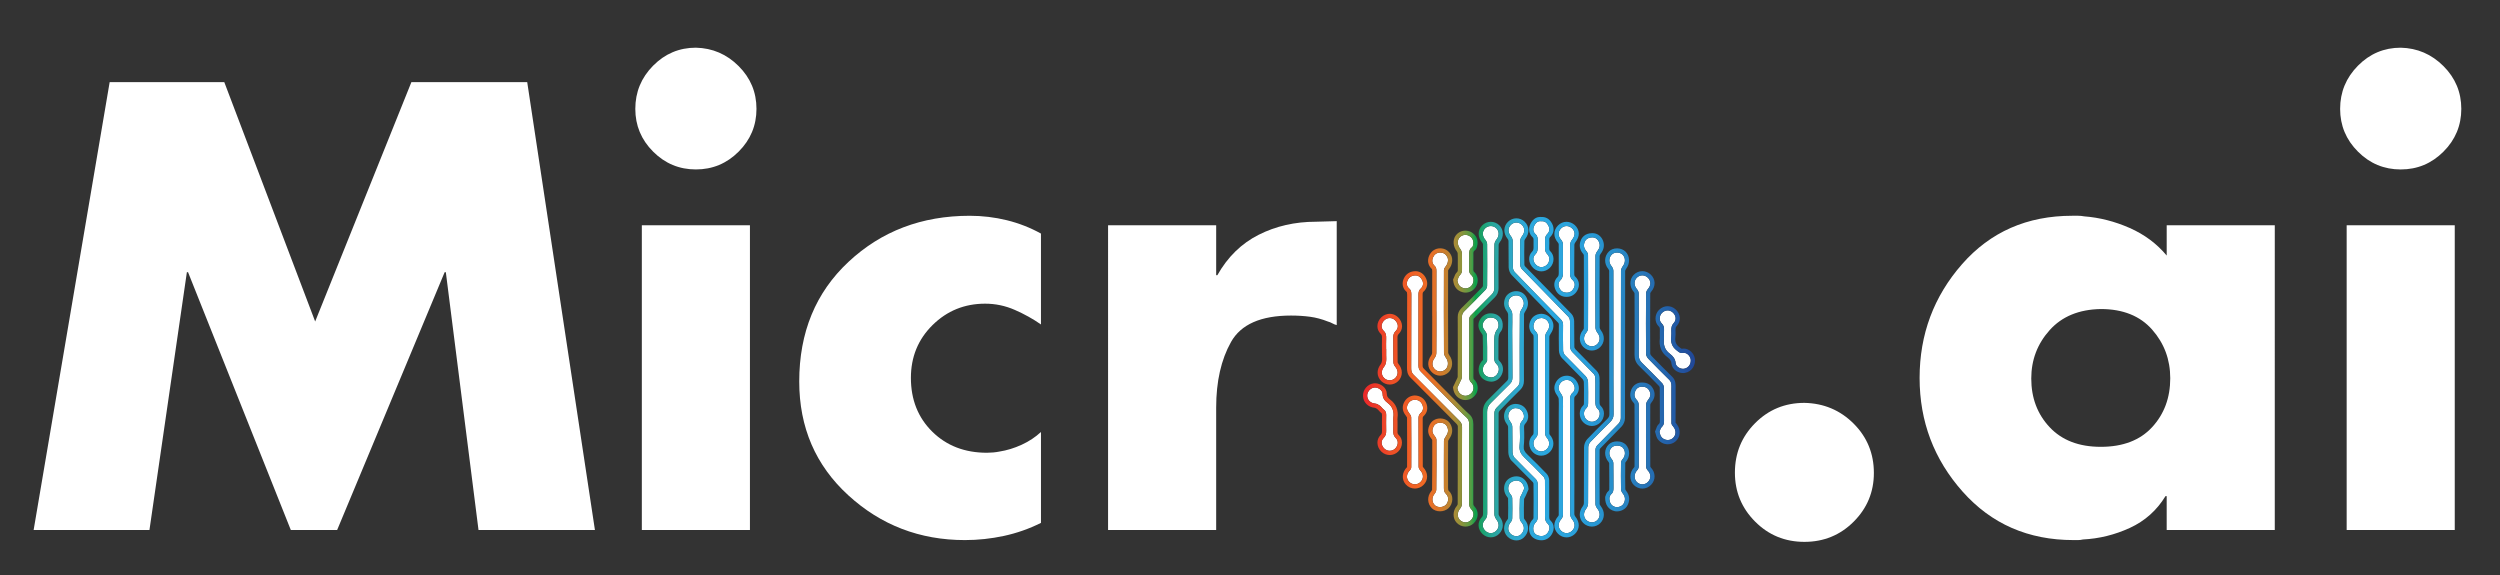 <?xml version="1.0" encoding="utf-8"?>
<!-- Generator: Adobe Illustrator 16.0.0, SVG Export Plug-In . SVG Version: 6.00 Build 0)  -->
<!DOCTYPE svg PUBLIC "-//W3C//DTD SVG 1.1//EN" "http://www.w3.org/Graphics/SVG/1.1/DTD/svg11.dtd">
<svg version="1.1" id="Layer_1" xmlns="http://www.w3.org/2000/svg" xmlns:xlink="http://www.w3.org/1999/xlink" x="0px" y="0px"
	 width="200px" height="46px" viewBox="0 0 200 46" enable-background="new 0 0 200 46" xml:space="preserve">
<rect x="0" y="0" width="200" height="46" fill="#333333" stroke="none"/>
<g>
	<g>
		<path fill="#FFFFFF" d="M8.773,6.571h9.17l7.27,19.149l7.698-19.149h9.266l5.417,35.828h-9.313l-2.614-20.622h-0.095l-8.6,20.622
			h-3.707l-8.221-20.622H14.95l-2.994,20.622H2.691L8.773,6.571z"/>
		<path fill="#FFFFFF" d="M59.092,5.288c0.95,0.95,1.426,2.09,1.426,3.421c0,1.331-0.476,2.471-1.426,3.421
			s-2.091,1.425-3.421,1.425c-1.331,0-2.471-0.475-3.421-1.425c-0.951-0.951-1.425-2.09-1.425-3.421
			c0-1.343,0.475-2.494,1.425-3.455c0.95-0.959,2.09-1.439,3.421-1.439C57.001,3.847,58.142,4.337,59.092,5.288z M59.995,42.398
			h-8.648V18.022h8.648V42.398z"/>
		<path fill="#FFFFFF" d="M83.277,18.64v7.317c-0.634-0.443-1.33-0.831-2.091-1.164c-0.76-0.333-1.552-0.499-2.375-0.499
			c-1.647,0-3.049,0.57-4.205,1.71c-1.157,1.141-1.734,2.551-1.734,4.229c0,1.742,0.57,3.176,1.71,4.301
			c1.14,1.124,2.597,1.687,4.372,1.687c0.158,0,0.324-0.009,0.499-0.024c0.174-0.016,0.34-0.039,0.499-0.071
			c0.601-0.095,1.195-0.277,1.782-0.546c0.585-0.269,1.101-0.609,1.544-1.021v7.271c-0.95,0.476-1.94,0.822-2.97,1.045
			c-1.03,0.221-2.067,0.332-3.112,0.332c-3.612,0-6.724-1.195-9.337-3.588c-2.613-2.391-3.92-5.424-3.92-9.099
			c0-3.928,1.314-7.12,3.944-9.574c2.629-2.455,5.86-3.683,9.693-3.683c1.014,0,2.003,0.119,2.97,0.356
			c0.966,0.238,1.877,0.594,2.732,1.069L83.277,18.64L83.277,18.64z"/>
		<path fill="#FFFFFF" d="M97.294,22.014h0.095c0.823-1.457,1.924-2.534,3.302-3.23c1.378-0.697,2.907-1.046,4.585-1.046
			l1.662-0.047v8.315c-0.126-0.03-0.245-0.078-0.355-0.142c-0.112-0.063-0.23-0.11-0.356-0.144c-0.477-0.189-0.95-0.316-1.426-0.38
			c-0.475-0.063-0.981-0.096-1.521-0.096c-2.407,0-4.007,0.705-4.798,2.114c-0.792,1.411-1.188,3.161-1.188,5.252v9.788h-8.648
			V18.022h8.648L97.294,22.014L97.294,22.014z"/>
	</g>
	<g>
		<g>
			<path fill="#FFFFFF" d="M129.077,27.441c0-1.923,0.003-3.846-0.007-5.769c0-0.127-0.064-0.276-0.146-0.374
				c-0.238-0.288-0.239-0.675,0.025-0.939c0.204-0.207,0.634-0.203,0.853,0.006c0.248,0.235,0.248,0.641,0.029,0.921
				c-0.084,0.108-0.152,0.265-0.152,0.4c-0.008,3.919-0.004,7.839-0.013,11.759c-0.002,0.149-0.08,0.336-0.183,0.445
				c-0.559,0.59-1.142,1.156-1.703,1.743c-0.083,0.086-0.145,0.235-0.146,0.356c-0.009,1.445-0.009,2.893,0.002,4.338
				c0.002,0.127,0.079,0.274,0.165,0.376c0.23,0.285,0.231,0.671-0.022,0.915c-0.244,0.234-0.641,0.226-0.884-0.023
				c-0.24-0.245-0.224-0.611,0-0.894c0.091-0.115,0.151-0.288,0.152-0.436c0.011-1.491,0.001-2.984,0.014-4.478
				c0-0.145,0.067-0.322,0.167-0.426c0.515-0.542,1.049-1.065,1.579-1.593c0.179-0.177,0.283-0.359,0.28-0.642
				C129.069,31.232,129.077,29.337,129.077,27.441z M112.618,22.408c-0.114,0.232-0.099,0.483,0.101,0.655
				c0.173,0.146,0.189,0.311,0.189,0.508c-0.006,1.959-0.006,3.92-0.012,5.879c0,0.194,0.022,0.361,0.179,0.517
				c1.22,1.215,2.431,2.44,3.646,3.662c0.145,0.145,0.245,0.293,0.242,0.521c-0.008,2.06-0.001,4.12-0.01,6.181
				c-0.002,0.127-0.072,0.277-0.158,0.375c-0.213,0.249-0.237,0.645-0.021,0.875c0.242,0.26,0.624,0.282,0.878,0.05
				c0.266-0.241,0.308-0.629,0.065-0.874c-0.15-0.153-0.191-0.316-0.19-0.518c0.006-0.777,0.001-1.556,0.001-2.334
				c0-1.327-0.001-2.654,0.005-3.982c0-0.214-0.05-0.388-0.22-0.533c-0.213-0.185-0.411-0.387-0.608-0.587
				c-1.005-1.017-2.006-2.038-3.016-3.05c-0.146-0.147-0.215-0.291-0.213-0.502c0.007-1.885,0.004-3.771,0-5.658
				c-0.002-0.198,0.02-0.362,0.187-0.51c0.192-0.171,0.229-0.415,0.121-0.657c-0.11-0.242-0.302-0.381-0.535-0.391
				C112.935,22.037,112.734,22.17,112.618,22.408z M120.708,24.008c-0.087,0.246-0.059,0.475,0.109,0.694
				c0.091,0.119,0.16,0.283,0.167,0.429c0.017,0.447-0.009,0.897-0.007,1.345c0.002,1.234,0.009,2.47,0.021,3.703
				c0.002,0.226-0.054,0.394-0.224,0.556c-0.512,0.491-0.998,1.01-1.507,1.503c-0.211,0.203-0.301,0.416-0.299,0.72
				c0.012,2.692,0.007,5.385,0.011,8.078c0.001,0.216-0.025,0.395-0.189,0.567c-0.256,0.271-0.216,0.63,0.051,0.878
				c0.251,0.233,0.618,0.226,0.858-0.019c0.253-0.258,0.247-0.602,0.021-0.894c-0.09-0.118-0.169-0.282-0.169-0.427
				c-0.01-2.701-0.01-5.401,0-8.104c0-0.136,0.071-0.302,0.165-0.401c0.547-0.574,1.109-1.136,1.672-1.695
				c0.14-0.138,0.19-0.281,0.189-0.482c-0.007-1.777-0.004-3.553,0.01-5.33c0.001-0.144,0.082-0.302,0.167-0.427
				c0.152-0.225,0.196-0.455,0.091-0.698c-0.103-0.236-0.287-0.372-0.554-0.369C121.036,23.634,120.787,23.78,120.708,24.008z
				 M127.628,31.267c0-0.349,0.01-0.696-0.006-1.044c-0.005-0.106-0.051-0.238-0.123-0.312c-0.563-0.585-1.143-1.151-1.704-1.737
				c-0.095-0.1-0.177-0.257-0.182-0.39c-0.018-0.695-0.003-1.393-0.014-2.088c-0.004-0.123-0.052-0.278-0.134-0.363
				c-1.229-1.271-2.472-2.528-3.704-3.797c-0.083-0.085-0.145-0.231-0.146-0.351c-0.014-0.64-0.015-1.282,0-1.922
				c0.003-0.126,0.07-0.272,0.151-0.374c0.237-0.301,0.237-0.662-0.027-0.912c-0.247-0.232-0.62-0.231-0.86,0.003
				c-0.266,0.259-0.258,0.607-0.012,0.91c0.082,0.101,0.146,0.25,0.148,0.378c0.015,0.704,0,1.41,0.013,2.114
				c0.003,0.129,0.06,0.291,0.148,0.381c1.219,1.265,2.446,2.525,3.68,3.778c0.133,0.135,0.191,0.268,0.188,0.457
				c-0.009,0.677-0.011,1.354,0.004,2.033c0.003,0.129,0.062,0.288,0.15,0.38c0.542,0.565,1.107,1.107,1.646,1.678
				c0.112,0.117,0.191,0.311,0.199,0.472c0.022,0.559,0.004,1.117,0.007,1.676c0.001,0.18-0.033,0.322-0.179,0.459
				c-0.224,0.213-0.195,0.624,0.021,0.844c0.252,0.257,0.626,0.271,0.883,0.032c0.229-0.213,0.288-0.632,0.063-0.838
				c-0.207-0.191-0.211-0.405-0.211-0.643C127.628,31.814,127.627,31.54,127.628,31.267L127.628,31.267z M117.092,31.646
				c0.251,0.07,0.548-0.058,0.704-0.303c0.131-0.207,0.112-0.548-0.089-0.732c-0.148-0.137-0.172-0.284-0.172-0.462
				c0.004-0.586,0.006-1.171,0.005-1.757c0-0.961-0.005-1.922,0.001-2.882c0-0.088,0.049-0.196,0.11-0.261
				c0.553-0.566,1.114-1.128,1.677-1.686c0.145-0.143,0.219-0.293,0.217-0.506c-0.009-1.163-0.006-2.325,0.01-3.49
				c0.001-0.134,0.072-0.292,0.16-0.398c0.234-0.287,0.24-0.671-0.016-0.913c-0.252-0.236-0.644-0.229-0.89,0.016
				c-0.253,0.251-0.235,0.624,0.016,0.911c0.079,0.091,0.146,0.232,0.146,0.35c0.011,1.109,0.011,2.219,0,3.326
				c0,0.113-0.059,0.252-0.135,0.332c-0.559,0.578-1.124,1.147-1.694,1.712c-0.131,0.131-0.188,0.262-0.187,0.454
				c0.006,1.604,0.006,3.206-0.005,4.81c-0.002,0.144-0.102,0.289-0.164,0.429c-0.063,0.146-0.135,0.288-0.204,0.431
				C116.628,31.348,116.796,31.565,117.092,31.646z M132.875,34.906c0.195,0.316,0.644,0.392,0.928,0.167
				c0.288-0.224,0.314-0.636,0.071-0.927c-0.071-0.087-0.161-0.194-0.161-0.293c-0.01-0.915,0.008-1.829-0.002-2.743
				c-0.002-0.245,0.046-0.512-0.167-0.721c-0.564-0.557-1.127-1.117-1.677-1.688c-0.097-0.102-0.183-0.263-0.184-0.397
				c-0.013-1.611-0.01-3.221,0.001-4.832c0.001-0.12,0.071-0.259,0.153-0.353c0.255-0.294,0.26-0.639-0.01-0.903
				c-0.262-0.254-0.653-0.247-0.902,0.019c-0.229,0.245-0.207,0.634,0.024,0.894c0.08,0.089,0.146,0.23,0.146,0.346
				c0.009,1.64,0.011,3.278,0.001,4.917c-0.002,0.256,0.068,0.45,0.253,0.63c0.548,0.533,1.084,1.078,1.614,1.63
				c0.083,0.087,0.146,0.234,0.147,0.354c0.012,0.888,0.003,1.776,0.01,2.664c0.002,0.202-0.029,0.36-0.192,0.506
				c-0.095,0.086-0.12,0.25-0.173,0.371C132.801,34.688,132.815,34.811,132.875,34.906z M124.745,30.785
				c-0.124,0.258-0.042,0.466,0.115,0.682c0.09,0.12,0.166,0.279,0.173,0.426c0.021,0.411,0.002,0.822,0.003,1.234
				c0.001,2.691,0.005,5.382,0,8.072c0,0.111-0.059,0.245-0.134,0.33c-0.274,0.316-0.291,0.653-0.021,0.927
				c0.249,0.254,0.622,0.259,0.878,0.014c0.278-0.268,0.27-0.615,0.009-0.932c-0.087-0.105-0.153-0.266-0.155-0.403
				c-0.011-0.749,0.006-1.5,0.006-2.25c-0.004-2.298-0.01-4.595-0.014-6.892c0-0.211,0.007-0.4,0.196-0.566
				c0.19-0.166,0.229-0.414,0.104-0.653c-0.121-0.232-0.304-0.385-0.583-0.379C125.066,30.402,124.859,30.546,124.745,30.785z
				 M120.714,33.02c-0.104,0.253-0.062,0.492,0.112,0.719c0.085,0.109,0.153,0.264,0.158,0.398c0.017,0.678,0,1.354,0.017,2.031
				c0.005,0.15,0.056,0.339,0.156,0.442c0.559,0.585,1.145,1.144,1.709,1.724c0.084,0.087,0.147,0.236,0.149,0.357
				c0.012,0.915,0.011,1.831,0,2.746c-0.002,0.119-0.065,0.265-0.148,0.348c-0.19,0.188-0.234,0.416-0.194,0.65
				c0.047,0.265,0.256,0.396,0.51,0.438c0.275,0.044,0.506-0.047,0.659-0.287c0.146-0.232,0.161-0.514-0.025-0.688
				c-0.258-0.24-0.214-0.517-0.215-0.799c0-0.888,0.006-1.774-0.004-2.66c-0.001-0.107-0.049-0.239-0.122-0.315
				c-0.493-0.511-0.991-1.019-1.506-1.508c-0.278-0.266-0.444-0.538-0.405-0.951c0.046-0.472,0.044-0.951,0.023-1.426
				c-0.011-0.235,0.032-0.408,0.194-0.585c0.173-0.19,0.168-0.442,0.047-0.669c-0.116-0.217-0.303-0.336-0.624-0.334
				C121.018,32.665,120.813,32.781,120.714,33.02z M122.734,25.821c-0.102,0.25-0.078,0.501,0.119,0.686
				c0.145,0.136,0.171,0.281,0.171,0.461c-0.004,2.526-0.004,5.054-0.002,7.58c0,0.194-0.017,0.355-0.181,0.513
				c-0.252,0.241-0.202,0.688,0.056,0.905c0.256,0.218,0.629,0.192,0.863-0.054c0.248-0.263,0.226-0.632-0.027-0.91
				c-0.074-0.081-0.122-0.219-0.122-0.331c-0.01-2.581-0.011-5.162-0.001-7.743c0-0.145,0.081-0.307,0.169-0.428
				c0.158-0.222,0.213-0.451,0.099-0.691c-0.107-0.23-0.307-0.354-0.546-0.369C123.043,25.45,122.836,25.566,122.734,25.821z
				 M114.914,24.923c0,1.109,0.005,2.216-0.007,3.324c-0.002,0.139-0.067,0.297-0.15,0.407c-0.223,0.293-0.221,0.649,0.033,0.89
				c0.243,0.231,0.615,0.229,0.862-0.002c0.234-0.222,0.236-0.635,0.035-0.902c-0.089-0.118-0.168-0.282-0.17-0.425
				c-0.011-2.198-0.012-4.396-0.004-6.594c0-0.109,0.077-0.234,0.151-0.323c0.167-0.2,0.231-0.523,0.12-0.74
				c-0.12-0.23-0.308-0.352-0.567-0.353c-0.28-0.002-0.477,0.157-0.576,0.387c-0.099,0.223-0.08,0.478,0.117,0.662
				c0.133,0.122,0.156,0.257,0.155,0.429c-0.007,1.081-0.003,2.16-0.003,3.24C114.913,24.923,114.913,24.923,114.914,24.923z
				 M126.772,19.359c-0.1,0.251-0.067,0.495,0.122,0.713c0.077,0.087,0.149,0.214,0.149,0.325c0.008,1.957,0.009,3.916,0,5.874
				c-0.001,0.12-0.071,0.259-0.15,0.354c-0.225,0.27-0.233,0.658,0.005,0.89c0.253,0.249,0.635,0.254,0.881,0.014
				c0.249-0.242,0.248-0.611,0.03-0.889c-0.092-0.117-0.172-0.283-0.173-0.428c-0.011-1.912-0.011-3.825-0.002-5.738
				c0.001-0.135,0.079-0.29,0.166-0.4c0.179-0.225,0.225-0.466,0.117-0.717c-0.104-0.245-0.312-0.373-0.533-0.364
				C127.068,18.997,126.869,19.12,126.772,19.359z M130.813,31.306c-0.09,0.229-0.085,0.478,0.122,0.685
				c0.09,0.091,0.16,0.246,0.162,0.372c0.01,1.656,0.01,3.312,0.002,4.969c-0.002,0.101-0.059,0.225-0.131,0.296
				c-0.252,0.264-0.271,0.69-0.02,0.937c0.256,0.253,0.652,0.245,0.901-0.018c0.252-0.268,0.234-0.64-0.024-0.909
				c-0.071-0.075-0.136-0.194-0.138-0.295c-0.009-1.655-0.01-3.311-0.001-4.967c0.001-0.127,0.073-0.277,0.159-0.378
				c0.177-0.211,0.239-0.435,0.13-0.683c-0.107-0.244-0.301-0.381-0.593-0.373C131.113,30.918,130.908,31.066,130.813,31.306z
				 M114.666,34.152c-0.105,0.229-0.111,0.453,0.062,0.667c0.085,0.107,0.188,0.246,0.188,0.37c0.009,1.328,0.001,2.658-0.013,3.986
				c-0.002,0.11-0.063,0.241-0.137,0.328c-0.234,0.277-0.233,0.667,0.022,0.915c0.208,0.199,0.621,0.198,0.854-0.005
				c0.245-0.21,0.296-0.659,0.053-0.883c-0.169-0.154-0.183-0.319-0.183-0.512c-0.001-1.246-0.007-2.491,0.004-3.737
				c0.001-0.125,0.077-0.265,0.153-0.372c0.168-0.234,0.229-0.472,0.112-0.744c-0.104-0.251-0.312-0.341-0.553-0.351
				C114.966,33.818,114.772,33.925,114.666,34.152z M112.616,32.362c-0.117,0.25-0.055,0.473,0.116,0.684
				c0.079,0.099,0.164,0.229,0.165,0.346c0.012,1.325,0.011,2.651,0.005,3.979c0,0.086-0.052,0.19-0.113,0.251
				c-0.274,0.268-0.313,0.648-0.076,0.907c0.252,0.274,0.656,0.29,0.924,0.033c0.271-0.26,0.258-0.643-0.013-0.93
				c-0.071-0.075-0.136-0.193-0.137-0.294c-0.009-1.289-0.003-2.58-0.008-3.871c0-0.174,0.039-0.303,0.179-0.427
				c0.206-0.182,0.231-0.434,0.121-0.679c-0.108-0.242-0.309-0.376-0.602-0.386C112.93,31.992,112.73,32.117,112.616,32.362z
				 M111.467,33.392c0.065-0.469-0.057-0.851-0.444-1.148c-0.235-0.18-0.415-0.383-0.416-0.74c-0.001-0.307-0.389-0.54-0.679-0.498
				c-0.319,0.046-0.572,0.358-0.55,0.68c0.022,0.34,0.284,0.571,0.629,0.599c0.129,0.011,0.264,0.083,0.371,0.161
				c0.124,0.09,0.208,0.235,0.331,0.324c0.161,0.119,0.192,0.271,0.188,0.454c-0.005,0.402-0.009,0.805,0,1.206
				c0.004,0.235-0.023,0.43-0.212,0.613c-0.242,0.239-0.188,0.618,0.072,0.854c0.247,0.227,0.626,0.22,0.862-0.016
				c0.235-0.234,0.279-0.615,0.052-0.833c-0.184-0.175-0.22-0.359-0.209-0.587c0.01-0.229,0.002-0.456,0.002-0.686
				C111.465,33.648,111.45,33.518,111.467,33.392z M133.121,26.9c0,0.064,0.006,0.13-0.001,0.193
				c-0.06,0.485,0.049,0.891,0.465,1.203c0.24,0.181,0.435,0.401,0.468,0.757c0.025,0.301,0.414,0.497,0.685,0.444
				c0.426-0.083,0.555-0.472,0.518-0.743c-0.042-0.299-0.328-0.575-0.628-0.522c-0.235,0.04-0.338-0.085-0.49-0.199
				c-0.383-0.289-0.5-0.664-0.437-1.124c0.021-0.153,0.004-0.31,0.003-0.466c-0.001-0.221,0.018-0.411,0.192-0.596
				c0.244-0.256,0.185-0.622-0.079-0.854c-0.262-0.228-0.606-0.211-0.857,0.039c-0.221,0.219-0.255,0.615-0.023,0.838
				c0.168,0.162,0.196,0.33,0.187,0.535C133.114,26.571,133.12,26.735,133.121,26.9L133.121,26.9z M125.909,23.042
				c0.12-0.24,0.078-0.484-0.113-0.655c-0.183-0.164-0.195-0.35-0.194-0.565c0.004-0.751-0.006-1.5,0.011-2.252
				c0.002-0.136,0.071-0.294,0.159-0.402c0.256-0.32,0.264-0.65-0.012-0.904c-0.265-0.245-0.634-0.239-0.882,0.015
				c-0.263,0.27-0.251,0.605,0.011,0.904c0.078,0.092,0.145,0.231,0.146,0.349c0.011,0.742-0.007,1.483,0.005,2.225
				c0.004,0.253-0.012,0.468-0.212,0.667c-0.184,0.181-0.187,0.426-0.06,0.661c0.12,0.223,0.306,0.329,0.553,0.329
				C125.601,23.422,125.79,23.281,125.909,23.042z M129.225,40.558c0.224,0.06,0.531-0.056,0.648-0.238
				c0.182-0.292,0.154-0.595-0.045-0.836c-0.078-0.093-0.144-0.229-0.146-0.347c-0.013-0.705-0.012-1.408-0.002-2.112
				c0.002-0.095,0.055-0.209,0.12-0.279c0.249-0.27,0.261-0.681,0.014-0.942c-0.189-0.2-0.672-0.206-0.874-0.009
				c-0.256,0.247-0.25,0.65-0.006,0.935c0.074,0.087,0.133,0.217,0.135,0.33c0.012,0.65,0.004,1.299,0.01,1.947
				c0.001,0.207-0.01,0.388-0.192,0.538c-0.091,0.075-0.116,0.232-0.137,0.279C128.744,40.237,128.923,40.479,129.225,40.558z
				 M110.896,27.917c0,0.164,0,0.328,0,0.493c0,0.175,0.021,0.351-0.008,0.521c-0.021,0.141-0.069,0.299-0.158,0.404
				c-0.246,0.303-0.256,0.654,0.009,0.913c0.245,0.238,0.643,0.235,0.884-0.008c0.255-0.258,0.243-0.62-0.006-0.909
				c-0.078-0.094-0.145-0.232-0.146-0.352c-0.015-0.649-0.004-1.3-0.012-1.948c-0.002-0.219,0.031-0.392,0.204-0.56
				c0.247-0.241,0.201-0.601-0.059-0.853c-0.241-0.234-0.609-0.233-0.859,0.003c-0.25,0.235-0.304,0.604-0.062,0.833
				c0.203,0.192,0.219,0.396,0.211,0.639c-0.011,0.273-0.003,0.549-0.003,0.823C110.894,27.917,110.896,27.917,110.896,27.917z
				 M119.842,29.812c0.117-0.256,0.069-0.511-0.118-0.686c-0.164-0.154-0.188-0.313-0.187-0.51c0.005-0.373-0.002-0.748,0.002-1.12
				c0.004-0.413-0.035-0.827,0.267-1.188c0.092-0.111,0.096-0.353,0.05-0.51c-0.078-0.273-0.321-0.388-0.594-0.393
				c-0.27-0.005-0.47,0.134-0.59,0.372c-0.129,0.252-0.046,0.47,0.12,0.683c0.082,0.104,0.159,0.243,0.162,0.369
				c0.021,0.666,0.023,1.332,0.018,2c-0.001,0.08-0.065,0.179-0.128,0.24c-0.194,0.187-0.271,0.467-0.178,0.727
				c0.086,0.231,0.331,0.397,0.668,0.399C119.533,30.183,119.729,30.058,119.842,29.812z M121.481,38.47
				c-0.275-0.078-0.611,0.047-0.739,0.277c-0.141,0.25-0.09,0.582,0.093,0.789c0.075,0.086,0.142,0.212,0.145,0.321
				c0.015,0.539,0.013,1.078,0,1.619c-0.002,0.103-0.059,0.224-0.128,0.306c-0.245,0.289-0.258,0.668-0.014,0.912
				s0.616,0.271,0.832,0.062c0.304-0.291,0.314-0.652,0.052-0.967c-0.075-0.088-0.141-0.216-0.143-0.327
				c-0.012-0.521-0.014-1.043,0.01-1.564c0.006-0.133,0.11-0.262,0.167-0.394c0.062-0.139,0.122-0.277,0.182-0.417
				C121.908,38.795,121.73,38.54,121.481,38.47z M117.075,23.048c0.264,0.078,0.559-0.04,0.706-0.279
				c0.145-0.234,0.133-0.582-0.072-0.759c-0.158-0.134-0.181-0.283-0.18-0.458c0.001-0.367,0.016-0.732,0.006-1.099
				c-0.008-0.261-0.015-0.511,0.236-0.679c0.038-0.027,0.054-0.095,0.068-0.146c0.094-0.315-0.032-0.618-0.313-0.763
				c-0.282-0.147-0.626-0.067-0.805,0.188c-0.165,0.23-0.114,0.596,0.082,0.837c0.081,0.1,0.143,0.249,0.147,0.378
				c0.018,0.429,0.002,0.86,0.009,1.29c0.003,0.182-0.033,0.324-0.174,0.462c-0.101,0.098-0.133,0.264-0.195,0.401
				C116.632,22.761,116.775,22.959,117.075,23.048z M122.748,18.041c-0.128,0.239-0.111,0.506,0.085,0.685
				c0.185,0.169,0.193,0.354,0.188,0.565c-0.002,0.119-0.002,0.239,0,0.357c0.005,0.262,0.01,0.498-0.211,0.721
				c-0.239,0.239-0.157,0.62,0.106,0.849c0.249,0.215,0.597,0.2,0.839-0.036c0.228-0.222,0.265-0.617,0.033-0.839
				c-0.169-0.162-0.19-0.336-0.187-0.539c0.004-0.192,0.012-0.384,0.004-0.577c-0.01-0.2,0.026-0.362,0.181-0.514
				c0.189-0.183,0.204-0.423,0.085-0.658c-0.115-0.226-0.282-0.381-0.567-0.354C123.033,17.658,122.861,17.823,122.748,18.041z"/>
		</g>
		<g>
			
				<linearGradient id="SVGID_1_" gradientUnits="userSpaceOnUse" x1="305.039" y1="-238.294" x2="331.599" y2="-238.294" gradientTransform="matrix(1 0 0 -1 -196 -208)">
				<stop  offset="0" style="stop-color:#EA272A"/>
				<stop  offset="0.089" style="stop-color:#EE4F26"/>
				<stop  offset="0.175" style="stop-color:#F16825"/>
				<stop  offset="0.193" style="stop-color:#EC6B26"/>
				<stop  offset="0.216" style="stop-color:#E27228"/>
				<stop  offset="0.241" style="stop-color:#CF7C2B"/>
				<stop  offset="0.268" style="stop-color:#B48835"/>
				<stop  offset="0.296" style="stop-color:#8F933B"/>
				<stop  offset="0.326" style="stop-color:#529E46"/>
				<stop  offset="0.339" style="stop-color:#0DA14B"/>
				<stop  offset="0.34" style="stop-color:#0CA14C"/>
				<stop  offset="0.358" style="stop-color:#1CA26B"/>
				<stop  offset="0.376" style="stop-color:#21A588"/>
				<stop  offset="0.396" style="stop-color:#2AA69E"/>
				<stop  offset="0.416" style="stop-color:#2CA6B2"/>
				<stop  offset="0.437" style="stop-color:#2CA7C1"/>
				<stop  offset="0.461" style="stop-color:#2EA8CE"/>
				<stop  offset="0.486" style="stop-color:#2EA8D6"/>
				<stop  offset="0.516" style="stop-color:#2CA8DD"/>
				<stop  offset="0.562" style="stop-color:#2AA7DF"/>
				<stop  offset="0.615" style="stop-color:#2CA4DD"/>
				<stop  offset="0.681" style="stop-color:#289BD7"/>
				<stop  offset="0.756" style="stop-color:#288DC9"/>
				<stop  offset="0.835" style="stop-color:#2778BA"/>
				<stop  offset="0.918" style="stop-color:#2361AA"/>
				<stop  offset="1" style="stop-color:#214797"/>
			</linearGradient>
			<path fill="url(#SVGID_1_)" d="M123.221,17.693c0.026,0,0.054,0.002,0.083,0.006c0.021-0.001,0.043-0.002,0.063-0.002
				c0.248,0,0.398,0.148,0.504,0.356c0.119,0.235,0.104,0.476-0.085,0.658c-0.154,0.152-0.189,0.315-0.181,0.514
				c0.009,0.192,0,0.384-0.004,0.577c-0.004,0.203,0.017,0.377,0.187,0.539c0.232,0.222,0.194,0.618-0.033,0.839
				c-0.128,0.125-0.285,0.188-0.443,0.188c-0.14,0-0.278-0.05-0.396-0.151c-0.264-0.229-0.346-0.61-0.106-0.849
				c0.22-0.223,0.215-0.458,0.211-0.721c-0.002-0.119-0.002-0.238,0-0.357c0.007-0.211-0.003-0.396-0.188-0.565
				c-0.196-0.179-0.213-0.446-0.085-0.685C122.85,17.845,122.998,17.693,123.221,17.693 M121.309,17.804
				c0.153,0,0.308,0.057,0.431,0.173c0.265,0.25,0.265,0.611,0.027,0.912c-0.081,0.101-0.148,0.247-0.151,0.374
				c-0.015,0.64-0.014,1.282,0,1.922c0.003,0.12,0.063,0.266,0.146,0.351c1.232,1.269,2.475,2.526,3.704,3.797
				c0.082,0.085,0.13,0.24,0.134,0.363c0.011,0.695-0.004,1.393,0.014,2.088c0.005,0.133,0.087,0.29,0.182,0.39
				c0.563,0.586,1.142,1.152,1.704,1.737c0.073,0.073,0.118,0.205,0.123,0.312c0.015,0.348,0.006,0.695,0.006,1.044h-0.001
				c0,0.274,0.001,0.548,0,0.823c-0.001,0.237,0.004,0.451,0.211,0.643c0.226,0.207,0.167,0.626-0.063,0.838
				c-0.122,0.113-0.271,0.17-0.422,0.17c-0.165,0-0.329-0.067-0.461-0.201c-0.216-0.22-0.244-0.632-0.021-0.845
				c0.146-0.137,0.18-0.279,0.179-0.459c-0.003-0.559,0.016-1.117-0.007-1.675c-0.008-0.163-0.087-0.354-0.199-0.473
				c-0.538-0.569-1.104-1.111-1.646-1.678c-0.089-0.092-0.147-0.251-0.15-0.381c-0.015-0.677-0.012-1.354-0.004-2.033
				c0.004-0.188-0.056-0.321-0.188-0.455c-1.233-1.254-2.46-2.514-3.68-3.779c-0.089-0.09-0.146-0.252-0.148-0.381
				c-0.013-0.704,0.002-1.41-0.013-2.114c-0.003-0.128-0.066-0.276-0.148-0.377c-0.246-0.302-0.254-0.65,0.012-0.91
				C121,17.862,121.153,17.804,121.309,17.804 M125.322,18.083c0.153,0,0.308,0.059,0.438,0.18c0.276,0.254,0.269,0.584,0.012,0.904
				c-0.088,0.108-0.157,0.266-0.159,0.402c-0.017,0.751-0.007,1.501-0.011,2.252c-0.001,0.216,0.012,0.401,0.194,0.565
				c0.191,0.171,0.233,0.415,0.113,0.655c-0.115,0.231-0.296,0.371-0.561,0.371c-0.011,0-0.019,0-0.028,0
				c-0.247,0-0.433-0.106-0.553-0.329c-0.127-0.235-0.124-0.481,0.06-0.662c0.2-0.198,0.216-0.413,0.212-0.667
				c-0.011-0.742,0.007-1.483-0.005-2.225c-0.003-0.118-0.068-0.257-0.146-0.349c-0.261-0.298-0.273-0.634-0.011-0.904
				C125.004,18.149,125.162,18.083,125.322,18.083 M119.264,18.085c0.155,0,0.312,0.057,0.435,0.171
				c0.256,0.241,0.25,0.626,0.015,0.913c-0.087,0.106-0.158,0.264-0.159,0.398c-0.016,1.164-0.018,2.327-0.01,3.49
				c0.002,0.212-0.072,0.363-0.217,0.506c-0.563,0.558-1.124,1.12-1.677,1.686c-0.062,0.064-0.11,0.173-0.11,0.261
				c-0.006,0.96-0.001,1.921-0.001,2.882c0.001,0.586-0.001,1.171-0.005,1.757c0,0.178,0.023,0.324,0.172,0.462
				c0.201,0.185,0.22,0.524,0.089,0.731c-0.128,0.201-0.349,0.322-0.563,0.322c-0.048,0-0.096-0.005-0.142-0.018
				c-0.296-0.081-0.464-0.3-0.508-0.62c0.069-0.144,0.142-0.284,0.204-0.431c0.063-0.141,0.162-0.285,0.164-0.43
				c0.011-1.604,0.011-3.206,0.005-4.81c-0.002-0.191,0.055-0.322,0.187-0.453c0.57-0.564,1.136-1.134,1.694-1.713
				c0.076-0.08,0.134-0.219,0.135-0.332c0.011-1.107,0.011-2.217,0-3.326c-0.001-0.118-0.067-0.258-0.146-0.351
				c-0.251-0.288-0.269-0.66-0.016-0.911C118.936,18.147,119.1,18.085,119.264,18.085 M117.231,18.791
				c0.1,0,0.201,0.023,0.296,0.074c0.282,0.145,0.407,0.447,0.313,0.763c-0.014,0.051-0.029,0.119-0.067,0.146
				c-0.252,0.168-0.245,0.418-0.237,0.679c0.011,0.367-0.005,0.732-0.006,1.099c-0.001,0.175,0.022,0.325,0.18,0.458
				c0.206,0.178,0.217,0.525,0.073,0.759c-0.118,0.19-0.325,0.302-0.539,0.302c-0.057,0-0.112-0.007-0.168-0.022
				c-0.3-0.089-0.443-0.287-0.482-0.628c0.063-0.136,0.097-0.302,0.195-0.4c0.142-0.138,0.178-0.28,0.174-0.462
				c-0.006-0.43,0.009-0.861-0.009-1.29c-0.006-0.13-0.066-0.278-0.147-0.379c-0.195-0.241-0.247-0.606-0.082-0.837
				C116.843,18.883,117.033,18.791,117.231,18.791 M127.405,18.991c0.215,0,0.412,0.127,0.513,0.365
				c0.107,0.251,0.061,0.493-0.117,0.718c-0.087,0.11-0.166,0.265-0.167,0.4c-0.009,1.913-0.009,3.825,0.002,5.737
				c0.001,0.145,0.082,0.311,0.174,0.429c0.217,0.276,0.218,0.647-0.032,0.889c-0.12,0.117-0.273,0.176-0.428,0.176
				c-0.162,0-0.323-0.063-0.452-0.189c-0.238-0.231-0.229-0.621-0.005-0.89c0.079-0.096,0.148-0.234,0.15-0.354
				c0.009-1.958,0.008-3.917,0-5.873c0-0.111-0.073-0.238-0.149-0.325c-0.19-0.218-0.222-0.462-0.122-0.713
				c0.097-0.239,0.296-0.362,0.611-0.367C127.392,18.991,127.398,18.991,127.405,18.991 M115.214,20.205c0.001,0,0.002,0,0.004,0
				c0.261,0.001,0.448,0.122,0.568,0.353c0.11,0.217,0.046,0.541-0.12,0.74c-0.075,0.088-0.151,0.213-0.151,0.323
				c-0.009,2.197-0.008,4.396,0.004,6.594c0.001,0.143,0.08,0.307,0.17,0.425c0.201,0.268,0.198,0.681-0.036,0.902
				c-0.124,0.116-0.279,0.174-0.434,0.174c-0.153,0-0.308-0.057-0.429-0.172c-0.254-0.24-0.256-0.597-0.033-0.89
				c0.083-0.11,0.148-0.269,0.15-0.407c0.012-1.107,0.007-2.215,0.007-3.324c-0.001,0-0.002,0-0.003,0c0-1.08-0.004-2.16,0.003-3.24
				c0.001-0.171-0.022-0.307-0.155-0.429c-0.197-0.185-0.215-0.438-0.117-0.662C114.742,20.364,114.936,20.205,115.214,20.205
				 M129.364,20.207c0.163,0,0.327,0.053,0.437,0.159c0.248,0.235,0.248,0.641,0.03,0.921c-0.085,0.108-0.153,0.265-0.153,0.4
				c-0.008,3.919-0.004,7.839-0.012,11.758c-0.003,0.15-0.08,0.336-0.184,0.446c-0.558,0.59-1.141,1.156-1.702,1.742
				c-0.084,0.086-0.146,0.235-0.146,0.356c-0.01,1.445-0.01,2.893,0.001,4.339c0.002,0.126,0.08,0.273,0.165,0.376
				c0.231,0.284,0.231,0.67-0.023,0.914c-0.116,0.114-0.27,0.171-0.424,0.171c-0.166,0-0.333-0.063-0.459-0.194
				c-0.24-0.245-0.224-0.61,0-0.894c0.092-0.114,0.152-0.288,0.152-0.435c0.012-1.492,0.001-2.985,0.014-4.478
				c0.001-0.145,0.068-0.323,0.167-0.427c0.515-0.542,1.049-1.065,1.579-1.592c0.18-0.178,0.283-0.359,0.28-0.643
				c-0.017-1.896-0.009-3.791-0.009-5.687c0-1.923,0.002-3.846-0.007-5.769c-0.001-0.127-0.065-0.276-0.147-0.374
				c-0.238-0.288-0.239-0.675,0.025-0.939C129.049,20.257,129.205,20.207,129.364,20.207 M131.385,22.031
				c0.157,0,0.316,0.062,0.443,0.185c0.271,0.264,0.265,0.61,0.01,0.903c-0.081,0.093-0.151,0.233-0.153,0.353
				c-0.01,1.611-0.014,3.22-0.001,4.832c0.001,0.135,0.087,0.296,0.185,0.397c0.549,0.572,1.112,1.132,1.676,1.688
				c0.214,0.209,0.166,0.476,0.167,0.721c0.011,0.914-0.008,1.828,0.002,2.743c0,0.099,0.091,0.206,0.162,0.292
				c0.242,0.292,0.216,0.704-0.071,0.928c-0.111,0.088-0.248,0.129-0.384,0.129c-0.213,0-0.426-0.103-0.545-0.296
				c-0.059-0.096-0.074-0.219-0.118-0.36c0.054-0.122,0.078-0.285,0.174-0.371c0.163-0.146,0.194-0.304,0.192-0.506
				c-0.006-0.888,0.002-1.776-0.011-2.664c-0.001-0.12-0.063-0.267-0.147-0.354c-0.529-0.552-1.065-1.097-1.612-1.63
				c-0.186-0.18-0.256-0.373-0.255-0.63c0.01-1.639,0.008-3.277-0.001-4.917c0-0.117-0.065-0.257-0.146-0.346
				c-0.232-0.259-0.254-0.648-0.024-0.894C131.054,22.099,131.219,22.031,131.385,22.031 M113.248,22.035
				c0.233,0.01,0.425,0.149,0.535,0.391c0.108,0.242,0.071,0.486-0.121,0.657c-0.167,0.148-0.188,0.312-0.187,0.51
				c0.004,1.886,0.007,3.773,0,5.659c-0.002,0.211,0.066,0.354,0.213,0.501c1.011,1.012,2.011,2.033,3.015,3.05
				c0.198,0.2,0.396,0.402,0.609,0.588c0.17,0.145,0.219,0.318,0.219,0.532c-0.005,1.328-0.004,2.656-0.004,3.983
				c0,0.778,0.004,1.556-0.001,2.334c-0.001,0.201,0.04,0.363,0.19,0.517c0.242,0.246,0.2,0.634-0.065,0.874
				c-0.116,0.108-0.263,0.161-0.409,0.161c-0.169,0-0.34-0.07-0.469-0.211c-0.217-0.229-0.193-0.625,0.021-0.874
				c0.085-0.099,0.156-0.249,0.158-0.376c0.009-2.06,0.002-4.121,0.01-6.181c0.002-0.229-0.098-0.376-0.243-0.521
				c-1.214-1.223-2.425-2.447-3.645-3.663c-0.156-0.154-0.179-0.321-0.179-0.518c0.006-1.958,0.007-3.918,0.012-5.877
				c0-0.197-0.017-0.362-0.189-0.508c-0.199-0.171-0.215-0.422-0.101-0.655C112.734,22.17,112.935,22.037,113.248,22.035
				 M121.299,23.634c0.263,0,0.445,0.135,0.547,0.368c0.105,0.244,0.062,0.475-0.091,0.698c-0.085,0.125-0.166,0.283-0.167,0.428
				c-0.013,1.776-0.017,3.553-0.01,5.329c0.001,0.202-0.05,0.346-0.189,0.483c-0.563,0.56-1.124,1.12-1.672,1.694
				c-0.094,0.1-0.165,0.266-0.165,0.402c-0.01,2.702-0.01,5.402,0,8.104c0,0.145,0.079,0.309,0.169,0.427
				c0.226,0.291,0.231,0.638-0.021,0.893c-0.123,0.125-0.281,0.189-0.438,0.189c-0.148,0-0.299-0.058-0.421-0.171
				c-0.267-0.248-0.307-0.607-0.052-0.878c0.165-0.173,0.191-0.352,0.19-0.567c-0.004-2.692,0.002-5.385-0.011-8.077
				c-0.002-0.304,0.088-0.517,0.299-0.721c0.509-0.493,0.995-1.012,1.507-1.503c0.17-0.162,0.226-0.329,0.224-0.555
				c-0.013-1.234-0.02-2.469-0.021-3.703c-0.002-0.448,0.023-0.897,0.006-1.346c-0.006-0.145-0.075-0.309-0.166-0.428
				c-0.168-0.22-0.196-0.449-0.109-0.695c0.079-0.228,0.328-0.374,0.584-0.374C121.293,23.634,121.297,23.634,121.299,23.634
				 M133.41,24.834c0.141,0,0.283,0.053,0.406,0.16c0.264,0.231,0.323,0.597,0.079,0.854c-0.175,0.185-0.193,0.375-0.192,0.596
				c0.001,0.156,0.018,0.313-0.003,0.466c-0.063,0.46,0.055,0.835,0.437,1.124c0.132,0.101,0.227,0.207,0.402,0.207
				c0.028,0,0.056-0.004,0.088-0.008c0.024-0.005,0.049-0.007,0.075-0.007c0.271,0,0.514,0.255,0.553,0.529
				c0.037,0.271-0.092,0.66-0.518,0.743c-0.029,0.006-0.062,0.009-0.092,0.009c-0.26,0-0.57-0.186-0.593-0.453
				c-0.033-0.355-0.228-0.576-0.468-0.757c-0.416-0.313-0.524-0.718-0.465-1.203c0.007-0.063,0.001-0.129,0.001-0.193h-0.001
				c0-0.165-0.007-0.329,0.002-0.494c0.01-0.205-0.019-0.373-0.188-0.535c-0.231-0.223-0.197-0.619,0.023-0.838
				C133.092,24.9,133.25,24.834,133.41,24.834 M119.246,25.405c0.006,0,0.011,0,0.016,0c0.273,0.006,0.517,0.12,0.594,0.393
				c0.046,0.157,0.042,0.398-0.05,0.51c-0.302,0.361-0.263,0.774-0.267,1.188c-0.004,0.372,0.003,0.746-0.003,1.12
				c-0.002,0.197,0.023,0.355,0.188,0.51c0.188,0.175,0.234,0.432,0.118,0.686c-0.112,0.246-0.309,0.371-0.509,0.385
				c-0.337-0.002-0.582-0.168-0.667-0.399c-0.094-0.26-0.018-0.541,0.177-0.727c0.063-0.062,0.127-0.16,0.128-0.24
				c0.006-0.668,0.004-1.334-0.017-2c-0.004-0.125-0.08-0.266-0.162-0.369c-0.167-0.213-0.249-0.431-0.12-0.683
				C118.788,25.543,118.984,25.405,119.246,25.405 M123.332,25.44c0.239,0.016,0.438,0.139,0.546,0.368
				c0.115,0.241,0.06,0.471-0.099,0.691c-0.088,0.122-0.169,0.284-0.169,0.428c-0.01,2.581-0.009,5.163,0.001,7.744
				c0,0.111,0.048,0.25,0.122,0.331c0.253,0.278,0.275,0.646,0.027,0.909c-0.127,0.134-0.295,0.203-0.464,0.203
				c-0.141,0-0.282-0.05-0.399-0.148c-0.257-0.217-0.308-0.664-0.056-0.906c0.164-0.157,0.181-0.318,0.181-0.512
				c-0.001-2.526-0.002-5.055,0.002-7.58c0-0.18-0.026-0.325-0.171-0.461c-0.197-0.186-0.221-0.437-0.119-0.687
				C122.836,25.566,123.043,25.45,123.332,25.44 M111.182,25.443c0.151,0,0.303,0.058,0.424,0.176
				c0.26,0.252,0.305,0.611,0.058,0.852c-0.173,0.168-0.206,0.342-0.204,0.56c0.009,0.649-0.003,1.3,0.012,1.949
				c0.004,0.119,0.067,0.258,0.146,0.351c0.249,0.29,0.261,0.651,0.006,0.909c-0.122,0.122-0.284,0.185-0.446,0.185
				c-0.157,0-0.316-0.058-0.438-0.177c-0.264-0.258-0.255-0.609-0.009-0.912c0.089-0.106,0.137-0.264,0.158-0.404
				c0.029-0.17,0.009-0.346,0.009-0.521c0-0.165,0-0.329,0-0.493c-0.002,0-0.004,0-0.007,0c0-0.274-0.007-0.55,0.005-0.823
				c0.008-0.242-0.008-0.446-0.212-0.639c-0.241-0.229-0.188-0.598,0.062-0.833C110.871,25.504,111.027,25.443,111.182,25.443
				 M125.339,30.396c0.27,0,0.447,0.149,0.566,0.378c0.124,0.239,0.086,0.488-0.104,0.655c-0.189,0.165-0.196,0.354-0.196,0.565
				c0.005,2.297,0.01,4.594,0.014,6.891c0,0.75-0.017,1.501-0.006,2.25c0.002,0.139,0.068,0.299,0.155,0.404
				c0.261,0.315,0.27,0.664-0.009,0.932c-0.125,0.12-0.28,0.182-0.434,0.182c-0.16,0-0.319-0.066-0.445-0.195
				c-0.269-0.274-0.252-0.611,0.022-0.928c0.074-0.085,0.134-0.219,0.134-0.33c0.004-2.69,0.001-5.381,0-8.071
				c-0.001-0.412,0.018-0.824-0.003-1.235c-0.008-0.146-0.084-0.306-0.173-0.426c-0.157-0.215-0.239-0.423-0.115-0.682
				c0.114-0.238,0.321-0.383,0.576-0.389C125.328,30.396,125.333,30.396,125.339,30.396 M131.327,30.939
				c0.02,0,0.037,0.001,0.055,0.002c0.009,0,0.018,0,0.025,0c0.277,0,0.464,0.136,0.569,0.373c0.108,0.248,0.046,0.472-0.131,0.682
				c-0.086,0.101-0.157,0.251-0.158,0.379c-0.009,1.656-0.008,3.311,0.001,4.966c0.002,0.101,0.066,0.221,0.137,0.296
				c0.26,0.269,0.277,0.641,0.024,0.909c-0.128,0.134-0.294,0.202-0.459,0.202c-0.159,0-0.316-0.062-0.441-0.186
				c-0.251-0.245-0.232-0.672,0.02-0.937c0.072-0.073,0.129-0.195,0.131-0.295c0.008-1.657,0.008-3.313-0.002-4.969
				c-0.002-0.126-0.072-0.281-0.162-0.372c-0.207-0.208-0.211-0.457-0.122-0.685C130.9,31.082,131.086,30.939,131.327,30.939
				 M109.996,31.001c0.279,0,0.609,0.221,0.61,0.502c0.001,0.357,0.181,0.561,0.416,0.74c0.388,0.298,0.51,0.68,0.444,1.148
				c-0.017,0.126-0.002,0.256-0.002,0.384c0,0.23,0.008,0.457-0.002,0.687c-0.012,0.228,0.025,0.411,0.208,0.587
				c0.229,0.217,0.185,0.598-0.052,0.832c-0.121,0.122-0.279,0.183-0.438,0.183c-0.152,0-0.305-0.057-0.425-0.167
				c-0.26-0.234-0.314-0.614-0.071-0.854c0.188-0.184,0.216-0.377,0.212-0.612c-0.01-0.402-0.006-0.805,0-1.206
				c0.003-0.185-0.029-0.335-0.189-0.454c-0.123-0.09-0.206-0.234-0.33-0.324c-0.107-0.078-0.243-0.151-0.372-0.162
				c-0.344-0.026-0.605-0.259-0.628-0.599c-0.022-0.321,0.23-0.634,0.55-0.68C109.95,31.002,109.973,31.001,109.996,31.001
				 M113.177,31.976c0.294,0.01,0.494,0.145,0.603,0.386c0.11,0.246,0.084,0.498-0.121,0.68c-0.141,0.123-0.18,0.252-0.18,0.428
				c0.006,1.29-0.001,2.581,0.008,3.87c0.001,0.101,0.066,0.219,0.138,0.294c0.271,0.286,0.283,0.669,0.013,0.929
				c-0.128,0.123-0.288,0.185-0.446,0.185c-0.174,0-0.347-0.074-0.478-0.216c-0.236-0.26-0.199-0.641,0.075-0.908
				c0.063-0.061,0.113-0.165,0.113-0.251c0.007-1.326,0.008-2.653-0.005-3.979c0-0.117-0.085-0.247-0.164-0.346
				c-0.171-0.211-0.234-0.434-0.116-0.683C112.73,32.119,112.93,31.992,113.177,31.976 M121.212,32.651
				c0.317,0,0.502,0.119,0.617,0.334c0.121,0.227,0.126,0.479-0.047,0.669c-0.163,0.177-0.206,0.348-0.194,0.585
				c0.021,0.475,0.022,0.954-0.023,1.426c-0.039,0.413,0.126,0.686,0.405,0.951c0.515,0.489,1.013,0.997,1.506,1.508
				c0.073,0.076,0.121,0.208,0.122,0.315c0.01,0.886,0.004,1.772,0.004,2.66c0.001,0.282-0.043,0.558,0.215,0.799
				c0.187,0.174,0.172,0.456,0.025,0.687c-0.13,0.2-0.311,0.299-0.529,0.299c-0.042,0-0.085-0.003-0.13-0.011
				c-0.255-0.042-0.463-0.174-0.51-0.438c-0.04-0.234,0.004-0.462,0.194-0.65c0.083-0.083,0.146-0.229,0.148-0.348
				c0.011-0.915,0.012-1.831,0-2.746c-0.002-0.121-0.065-0.271-0.149-0.357c-0.565-0.58-1.15-1.139-1.709-1.724
				c-0.101-0.104-0.151-0.292-0.156-0.443c-0.017-0.677,0-1.353-0.017-2.03c-0.005-0.135-0.073-0.289-0.158-0.398
				c-0.174-0.227-0.216-0.466-0.112-0.719c0.102-0.238,0.304-0.354,0.491-0.368C121.208,32.651,121.21,32.651,121.212,32.651
				 M115.228,33.815c0.241,0.011,0.448,0.1,0.553,0.351c0.116,0.272,0.056,0.51-0.112,0.744c-0.077,0.107-0.152,0.247-0.153,0.372
				c-0.011,1.246-0.005,2.491-0.004,3.737c0,0.192,0.013,0.357,0.183,0.512c0.242,0.224,0.192,0.674-0.053,0.883
				c-0.117,0.102-0.28,0.152-0.438,0.152s-0.312-0.049-0.414-0.147c-0.256-0.248-0.257-0.638-0.022-0.915
				c0.074-0.087,0.135-0.218,0.137-0.328c0.014-1.328,0.021-2.658,0.013-3.986c-0.001-0.124-0.103-0.263-0.188-0.37
				c-0.174-0.214-0.167-0.438-0.062-0.667C114.772,33.925,114.966,33.818,115.228,33.815 M129.372,35.649
				c0.173,0,0.346,0.051,0.442,0.152c0.247,0.262,0.234,0.673-0.014,0.942c-0.065,0.071-0.118,0.186-0.12,0.279
				c-0.01,0.704-0.011,1.408,0.002,2.112c0.002,0.118,0.067,0.255,0.146,0.348c0.199,0.241,0.227,0.544,0.045,0.836
				c-0.096,0.15-0.32,0.253-0.521,0.253c-0.045,0-0.086-0.005-0.128-0.015c-0.302-0.079-0.48-0.32-0.475-0.734
				c0.02-0.047,0.046-0.204,0.136-0.279c0.184-0.15,0.193-0.331,0.193-0.538c-0.007-0.649,0.002-1.298-0.011-1.947
				c-0.003-0.113-0.06-0.243-0.135-0.33c-0.244-0.284-0.25-0.688,0.007-0.935C129.04,35.696,129.206,35.649,129.372,35.649
				 M121.31,38.447c0.059,0,0.116,0.008,0.172,0.022c0.249,0.07,0.427,0.325,0.456,0.617c-0.06,0.141-0.121,0.278-0.183,0.417
				c-0.056,0.132-0.16,0.261-0.166,0.394c-0.023,0.521-0.021,1.043-0.011,1.564c0.002,0.111,0.068,0.239,0.144,0.327
				c0.262,0.314,0.252,0.676-0.052,0.967c-0.097,0.095-0.226,0.141-0.36,0.141c-0.165,0-0.338-0.068-0.473-0.202
				c-0.244-0.244-0.23-0.623,0.015-0.912c0.069-0.082,0.125-0.203,0.127-0.306c0.013-0.541,0.016-1.08,0-1.619
				c-0.003-0.109-0.069-0.235-0.145-0.321c-0.182-0.207-0.233-0.54-0.093-0.789C120.845,38.563,121.078,38.447,121.31,38.447
				 M123.221,17.354c-0.225,0-0.54,0.091-0.77,0.526c-0.207,0.389-0.146,0.821,0.155,1.096c0.066,0.06,0.084,0.106,0.078,0.307
				c-0.003,0.124-0.003,0.248,0,0.372c0.005,0.25,0.002,0.357-0.113,0.474c-0.164,0.163-0.249,0.383-0.239,0.616
				c0.01,0.271,0.144,0.537,0.364,0.73c0.175,0.151,0.394,0.235,0.616,0.235c0.25,0,0.49-0.101,0.678-0.284
				c0.188-0.184,0.294-0.441,0.292-0.708c-0.002-0.242-0.095-0.462-0.261-0.623c-0.064-0.06-0.085-0.11-0.082-0.286l0.002-0.134
				c0.006-0.155,0.009-0.31,0.001-0.463c-0.006-0.146,0.02-0.197,0.081-0.256c0.287-0.28,0.343-0.675,0.148-1.056
				c-0.228-0.447-0.563-0.541-0.804-0.541c-0.018,0-0.036,0.001-0.056,0.002C123.28,17.355,123.25,17.354,123.221,17.354
				L123.221,17.354z M121.309,17.465c-0.25,0-0.484,0.097-0.664,0.272c-0.384,0.376-0.398,0.925-0.037,1.368
				c0.042,0.052,0.071,0.129,0.072,0.169c0.007,0.349,0.007,0.701,0.006,1.051c0,0.355,0,0.709,0.006,1.064
				c0.006,0.223,0.1,0.462,0.243,0.611c1.221,1.267,2.448,2.526,3.682,3.78c0.074,0.074,0.095,0.119,0.092,0.213
				c-0.01,0.793-0.009,1.443,0.005,2.044c0.004,0.221,0.1,0.459,0.244,0.609c0.255,0.267,0.513,0.524,0.771,0.785
				c0.294,0.295,0.587,0.589,0.873,0.891c0.054,0.057,0.102,0.172,0.105,0.253c0.015,0.362,0.012,0.724,0.009,1.085
				c-0.002,0.192-0.003,0.385-0.002,0.578c0,0.129-0.021,0.164-0.072,0.211c-0.165,0.155-0.257,0.377-0.261,0.622
				c-0.006,0.268,0.095,0.525,0.273,0.707c0.19,0.194,0.439,0.302,0.699,0.302c0.239,0,0.471-0.094,0.651-0.261
				c0.196-0.181,0.313-0.455,0.313-0.732c0-0.24-0.089-0.455-0.251-0.604c-0.091-0.085-0.103-0.155-0.103-0.393l0.001-0.575v-0.249
				L127.966,31c0.003-0.264,0.005-0.529-0.006-0.791c-0.007-0.156-0.068-0.378-0.219-0.534c-0.267-0.276-0.538-0.55-0.809-0.823
				c-0.301-0.303-0.599-0.605-0.896-0.913c-0.05-0.053-0.085-0.133-0.087-0.162c-0.009-0.376-0.009-0.752-0.009-1.127
				c0-0.319,0-0.639-0.007-0.958c-0.003-0.177-0.063-0.427-0.227-0.595c-0.642-0.661-1.286-1.32-1.932-1.978
				c-0.592-0.605-1.185-1.211-1.774-1.818c-0.023-0.024-0.049-0.088-0.05-0.122c-0.015-0.647-0.015-1.289,0-1.906
				c0.001-0.037,0.03-0.113,0.077-0.172c0.352-0.441,0.326-1.004-0.06-1.369C121.788,17.559,121.553,17.465,121.309,17.465
				L121.309,17.465z M125.322,17.744c-0.256,0-0.499,0.105-0.685,0.295c-0.383,0.394-0.385,0.929-0.003,1.365
				c0.04,0.048,0.063,0.111,0.064,0.131c0.005,0.376,0.003,0.752,0.002,1.128c-0.001,0.366-0.003,0.731,0.002,1.098
				c0.003,0.245-0.019,0.327-0.111,0.417c-0.278,0.277-0.325,0.684-0.12,1.066c0.176,0.327,0.479,0.507,0.849,0.507
				c0.001,0,0.001,0,0.002,0c0.404,0,0.708-0.198,0.888-0.558c0.189-0.379,0.117-0.786-0.189-1.06
				c-0.064-0.057-0.082-0.105-0.081-0.31c0.001-0.267,0.001-0.533,0.001-0.8c0-0.483-0.001-0.965,0.009-1.447
				c0.001-0.046,0.033-0.134,0.084-0.197c0.377-0.47,0.358-0.992-0.044-1.368C125.801,17.84,125.565,17.744,125.322,17.744
				L125.322,17.744z M119.264,17.745c-0.261,0-0.506,0.102-0.69,0.287c-0.374,0.371-0.374,0.95-0.001,1.375
				c0.036,0.043,0.062,0.107,0.063,0.13c0.011,1.106,0.01,2.213,0,3.319c0,0.025-0.022,0.08-0.041,0.1
				c-0.555,0.577-1.118,1.145-1.688,1.706c-0.197,0.197-0.29,0.418-0.289,0.697c0.009,1.602,0.009,3.203-0.003,4.806
				c-0.003,0.028-0.044,0.108-0.069,0.162c-0.024,0.046-0.046,0.091-0.065,0.133c-0.042,0.098-0.088,0.191-0.134,0.287l-0.065,0.132
				l-0.045,0.093l0.015,0.102c0.063,0.465,0.33,0.785,0.751,0.901c0.075,0.021,0.152,0.03,0.231,0.03
				c0.335,0,0.659-0.183,0.847-0.479c0.227-0.357,0.163-0.881-0.145-1.165c-0.045-0.041-0.065-0.072-0.063-0.208
				c0.004-0.587,0.005-1.173,0.005-1.76l-0.001-0.857c-0.001-0.674-0.002-1.349,0.001-2.021c0.567-0.591,1.127-1.15,1.689-1.708
				c0.218-0.215,0.318-0.453,0.316-0.749c-0.009-1.202-0.005-2.375,0.009-3.483c0.001-0.043,0.033-0.129,0.083-0.189
				c0.353-0.428,0.333-1.021-0.045-1.375C119.746,17.839,119.51,17.745,119.264,17.745L119.264,17.745z M117.231,18.452
				c-0.312,0-0.604,0.15-0.783,0.403c-0.244,0.344-0.202,0.881,0.098,1.248c0.037,0.046,0.068,0.125,0.07,0.178
				c0.012,0.247,0.009,0.495,0.008,0.742c-0.001,0.18-0.002,0.359,0.001,0.539c0.004,0.119-0.017,0.16-0.07,0.214
				c-0.124,0.12-0.181,0.271-0.225,0.393c-0.014,0.036-0.027,0.074-0.044,0.105l-0.039,0.087l0.011,0.096
				c0.057,0.48,0.3,0.788,0.724,0.913c0.085,0.025,0.174,0.039,0.263,0.039c0.332,0,0.648-0.179,0.823-0.463
				c0.243-0.394,0.182-0.92-0.141-1.196c-0.042-0.036-0.061-0.058-0.061-0.199l0.006-0.385c0.004-0.241,0.006-0.482,0.001-0.723
				c-0.009-0.277,0.005-0.335,0.086-0.391c0.138-0.091,0.178-0.236,0.2-0.313c0.146-0.492-0.049-0.959-0.478-1.179
				C117.542,18.49,117.387,18.452,117.231,18.452L117.231,18.452z M127.405,18.652h-0.007h-0.028
				c-0.594,0.009-0.825,0.367-0.909,0.58c-0.151,0.379-0.087,0.757,0.181,1.063c0.041,0.047,0.063,0.094,0.065,0.111
				c0.008,1.948,0.008,3.906,0,5.861c-0.001,0.022-0.026,0.087-0.071,0.139c-0.342,0.41-0.329,1.004,0.027,1.352
				c0.189,0.186,0.432,0.286,0.687,0.286c0.248,0,0.483-0.097,0.663-0.271c0.367-0.357,0.392-0.922,0.062-1.344
				c-0.063-0.079-0.101-0.175-0.101-0.22c-0.013-1.858-0.013-3.788-0.002-5.733c0-0.031,0.032-0.114,0.092-0.191
				c0.259-0.325,0.316-0.703,0.165-1.061C128.079,18.871,127.765,18.652,127.405,18.652L127.405,18.652z M115.214,19.865
				c-0.389,0-0.718,0.221-0.88,0.59c-0.167,0.378-0.092,0.781,0.197,1.046c0.029,0.029,0.047,0.046,0.047,0.179
				c-0.006,0.812-0.005,1.625-0.003,2.438v0.804v0.341h0.003V25.7c0.001,0.848,0.002,1.695-0.008,2.543
				c0,0.049-0.031,0.139-0.082,0.205c-0.33,0.438-0.3,0.99,0.072,1.342c0.179,0.171,0.413,0.265,0.658,0.265
				c0.247,0,0.482-0.094,0.663-0.265c0.354-0.334,0.388-0.941,0.075-1.356c-0.065-0.085-0.101-0.178-0.101-0.222
				c-0.013-2.196-0.013-4.394-0.006-6.59c0.004-0.001,0.024-0.048,0.073-0.107c0.263-0.313,0.331-0.783,0.16-1.113
				c-0.178-0.343-0.483-0.534-0.865-0.536h-0.001H115.214L115.214,19.865z M129.364,19.868L129.364,19.868
				c-0.257,0-0.494,0.091-0.653,0.251c-0.383,0.382-0.401,0.97-0.047,1.397c0.043,0.051,0.069,0.125,0.069,0.158
				c0.007,1.533,0.007,3.069,0.007,4.604v1.164v1.418c-0.002,1.424-0.003,2.848,0.01,4.272c0.002,0.161-0.044,0.262-0.181,0.396
				l-0.225,0.225c-0.458,0.453-0.917,0.908-1.361,1.376c-0.157,0.165-0.259,0.422-0.262,0.657c-0.005,0.768-0.005,1.535-0.007,2.303
				c-0.001,0.725-0.001,1.45-0.005,2.175c-0.001,0.072-0.035,0.172-0.079,0.226c-0.341,0.43-0.331,0.982,0.023,1.344
				c0.184,0.187,0.438,0.294,0.698,0.294c0.248,0,0.481-0.095,0.658-0.263c0.379-0.366,0.4-0.944,0.05-1.375
				c-0.06-0.072-0.087-0.144-0.087-0.165c-0.013-1.445-0.013-2.889-0.004-4.333c0.001-0.03,0.026-0.096,0.053-0.123
				c0.256-0.268,0.518-0.531,0.777-0.794c0.311-0.313,0.622-0.629,0.926-0.949c0.168-0.178,0.275-0.443,0.275-0.68
				c0.006-2.103,0.007-4.204,0.008-6.308c0.001-1.817,0.002-3.634,0.005-5.451c0-0.041,0.033-0.126,0.083-0.19
				c0.329-0.423,0.302-1.028-0.063-1.377C129.866,19.959,129.621,19.868,129.364,19.868L129.364,19.868z M131.385,21.691
				c-0.266,0-0.515,0.111-0.702,0.311c-0.344,0.365-0.334,0.96,0.021,1.353c0.032,0.037,0.057,0.099,0.059,0.122
				c0.008,1.638,0.009,3.276,0,4.913c-0.002,0.358,0.111,0.637,0.355,0.877c0.521,0.507,1.047,1.037,1.606,1.62
				c0.027,0.028,0.052,0.094,0.054,0.123c0.007,0.496,0.007,0.991,0.007,1.486c0,0.392,0,0.783,0.003,1.174
				c0.001,0.161-0.023,0.2-0.08,0.25c-0.133,0.12-0.187,0.281-0.225,0.398c-0.012,0.032-0.021,0.063-0.034,0.092l-0.051,0.117
				l0.039,0.123c0.012,0.039,0.022,0.078,0.031,0.114c0.026,0.1,0.055,0.213,0.121,0.32c0.175,0.281,0.493,0.457,0.832,0.457
				c0.216,0,0.426-0.072,0.591-0.201c0.205-0.16,0.332-0.391,0.359-0.648c0.029-0.274-0.055-0.545-0.236-0.765
				c-0.028-0.034-0.079-0.098-0.091-0.122c0.003-0.402,0.005-0.848,0.007-1.293c0.002-0.47,0.004-0.938-0.001-1.408l0.001-0.108
				c0.006-0.228,0.013-0.571-0.27-0.851c-0.563-0.554-1.123-1.112-1.671-1.682c-0.052-0.054-0.088-0.134-0.09-0.164
				c-0.011-1.502-0.011-3.082,0.001-4.828c0.002-0.019,0.027-0.08,0.071-0.13c0.378-0.434,0.367-0.985-0.029-1.372
				C131.877,21.791,131.637,21.691,131.385,21.691L131.385,21.691z M113.255,21.695h-0.009c-0.428,0.003-0.75,0.197-0.93,0.563
				c-0.19,0.387-0.118,0.805,0.185,1.062c0.055,0.047,0.071,0.076,0.071,0.25l-0.007,3.23l-0.005,2.647
				c0,0.237,0.031,0.515,0.277,0.759c0.872,0.867,1.739,1.742,2.605,2.614l1.04,1.048c0.123,0.123,0.146,0.189,0.145,0.279
				c-0.005,1.012-0.006,2.023-0.006,3.035c0,1.048-0.001,2.098-0.006,3.146c0,0.025-0.025,0.099-0.076,0.155
				c-0.332,0.386-0.337,0.981-0.011,1.33c0.189,0.204,0.444,0.315,0.714,0.315c0.234,0,0.46-0.086,0.636-0.248
				c0.206-0.188,0.326-0.447,0.335-0.712c0.007-0.246-0.085-0.479-0.257-0.653c-0.063-0.065-0.096-0.123-0.094-0.275
				c0.004-0.541,0.003-1.083,0.002-1.624l-0.001-0.712l0.001-0.813c0-1.057,0-2.112,0.003-3.169
				c0.001-0.338-0.108-0.597-0.336-0.793c-0.193-0.166-0.372-0.347-0.563-0.539l-1.031-1.047c-0.67-0.679-1.339-1.358-2.013-2.033
				c-0.089-0.09-0.115-0.146-0.115-0.259c0.007-1.887,0.005-3.774,0-5.661c0-0.173,0.021-0.208,0.073-0.256
				c0.3-0.266,0.378-0.667,0.205-1.05c-0.162-0.359-0.464-0.576-0.827-0.59L113.255,21.695L113.255,21.695z M121.299,23.293
				L121.299,23.293h-0.01c-0.405,0.001-0.775,0.249-0.897,0.602c-0.128,0.361-0.072,0.71,0.157,1.015
				c0.056,0.069,0.096,0.168,0.099,0.233c0.01,0.27,0.005,0.54,0,0.811c-0.004,0.174-0.007,0.348-0.007,0.522
				c0.004,1.235,0.009,2.471,0.021,3.704c0.002,0.146-0.027,0.22-0.118,0.306c-0.274,0.263-0.539,0.532-0.806,0.802
				c-0.233,0.236-0.466,0.473-0.705,0.704c-0.275,0.268-0.403,0.574-0.401,0.966c0.01,1.747,0.01,3.493,0.011,5.239l0.001,2.838
				c0,0.182-0.02,0.253-0.096,0.334c-0.179,0.187-0.273,0.425-0.266,0.667c0.008,0.256,0.125,0.502,0.331,0.693
				c0.181,0.167,0.41,0.259,0.648,0.259c0.254,0,0.494-0.102,0.677-0.289c0.363-0.369,0.384-0.909,0.051-1.341
				c-0.07-0.089-0.101-0.182-0.101-0.219c-0.009-2.7-0.009-5.4,0-8.103c0-0.041,0.033-0.127,0.072-0.166
				c0.55-0.578,1.124-1.151,1.666-1.689c0.198-0.197,0.291-0.43,0.29-0.726c-0.008-1.775-0.005-3.55,0.008-5.326
				c0-0.029,0.023-0.112,0.108-0.238c0.286-0.419,0.225-0.788,0.122-1.024C121.998,23.503,121.686,23.293,121.299,23.293
				L121.299,23.293z M133.41,24.496L133.41,24.496c-0.252-0.002-0.496,0.104-0.688,0.295c-0.181,0.181-0.283,0.435-0.281,0.695
				c0.002,0.245,0.095,0.47,0.261,0.63c0.068,0.066,0.092,0.117,0.084,0.275c-0.005,0.12-0.004,0.241-0.003,0.362l0.001,0.147
				l0.002,0.068c0.001,0.028,0.004,0.055,0.001,0.081c-0.081,0.658,0.114,1.154,0.598,1.518c0.221,0.165,0.314,0.311,0.333,0.517
				c0.042,0.47,0.515,0.761,0.929,0.761c0.054,0,0.105-0.004,0.155-0.014c0.598-0.116,0.853-0.665,0.788-1.124
				c-0.064-0.452-0.462-0.821-0.887-0.821c-0.045,0-0.089,0.005-0.133,0.012c-0.005,0-0.01,0-0.015,0
				c-0.04,0-0.063-0.013-0.141-0.077l-0.076-0.058c-0.264-0.2-0.354-0.441-0.305-0.808c0.02-0.137,0.014-0.27,0.011-0.387
				l-0.004-0.128c-0.001-0.201,0.02-0.276,0.1-0.359c0.17-0.179,0.259-0.409,0.247-0.649c-0.012-0.258-0.141-0.511-0.35-0.694
				C133.854,24.579,133.637,24.496,133.41,24.496L133.41,24.496L133.41,24.496z M119.246,25.065c-0.376,0-0.696,0.204-0.875,0.557
				c-0.172,0.343-0.12,0.694,0.156,1.047c0.066,0.085,0.09,0.151,0.09,0.17c0.019,0.571,0.023,1.18,0.018,1.974
				c-0.001-0.004-0.003-0.006-0.005-0.006c-0.004,0-0.012,0.009-0.019,0.018c-0.296,0.283-0.398,0.711-0.261,1.088
				c0.138,0.379,0.514,0.619,0.98,0.622c0.364-0.022,0.66-0.239,0.817-0.583c0.176-0.386,0.102-0.798-0.195-1.074
				c-0.063-0.06-0.081-0.101-0.079-0.256c0.003-0.201,0.002-0.398,0.001-0.598c0-0.176,0-0.35,0.001-0.525l0.001-0.145
				c-0.001-0.373,0.008-0.614,0.188-0.829s0.187-0.576,0.115-0.821c-0.111-0.39-0.451-0.629-0.91-0.638h-0.003H119.246
				L119.246,25.065z M123.336,25.102l-0.016,0.001c-0.431,0.013-0.75,0.224-0.898,0.592c-0.161,0.395-0.086,0.792,0.202,1.061
				c0.045,0.043,0.064,0.074,0.064,0.213c-0.004,2.526-0.004,5.054-0.002,7.58c0,0.168-0.017,0.208-0.078,0.267
				c-0.182,0.175-0.277,0.419-0.269,0.687c0.008,0.281,0.136,0.552,0.34,0.725c0.173,0.146,0.393,0.228,0.617,0.228
				c0.264,0,0.521-0.111,0.706-0.308c0.368-0.39,0.359-0.954-0.021-1.371c-0.014-0.016-0.034-0.069-0.034-0.104
				c-0.008-2.58-0.01-5.161,0-7.742c0-0.033,0.028-0.122,0.104-0.231c0.309-0.431,0.241-0.8,0.132-1.032
				c-0.157-0.334-0.46-0.539-0.831-0.563H123.336L123.336,25.102z M111.182,25.104L111.182,25.104c-0.245,0-0.481,0.097-0.666,0.271
				c-0.206,0.194-0.324,0.456-0.324,0.718c0,0.234,0.093,0.449,0.262,0.609c0.091,0.085,0.112,0.161,0.104,0.379
				c-0.008,0.195-0.006,0.392-0.005,0.588l0.003,0.249v0.338h0.005v0.155c0,0.055,0.002,0.112,0.004,0.168
				c0.003,0.109,0.008,0.212-0.007,0.3c-0.021,0.126-0.058,0.208-0.087,0.243c-0.363,0.444-0.349,0.995,0.033,1.368
				c0.181,0.177,0.419,0.274,0.673,0.274c0.259,0,0.502-0.102,0.686-0.284c0.373-0.378,0.377-0.942,0.011-1.37
				c-0.038-0.044-0.064-0.112-0.064-0.138c-0.009-0.37-0.009-0.738-0.009-1.108c0-0.278,0.001-0.559-0.003-0.837
				c-0.002-0.166,0.02-0.231,0.101-0.312c0.171-0.168,0.265-0.388,0.265-0.62c-0.001-0.261-0.115-0.518-0.324-0.72
				C111.66,25.201,111.426,25.104,111.182,25.104L111.182,25.104L111.182,25.104z M125.339,30.056h-0.003l-0.021,0.001
				c-0.375,0.009-0.701,0.225-0.871,0.579c-0.218,0.451-0.021,0.805,0.147,1.032c0.068,0.095,0.103,0.19,0.105,0.242
				c0.015,0.271,0.01,0.54,0.006,0.813c-0.002,0.135-0.003,0.271-0.003,0.405v1.719c0.002,2.117,0.004,4.235,0,6.353
				c0,0.021-0.023,0.077-0.052,0.107c-0.396,0.457-0.399,0.989-0.008,1.39c0.186,0.189,0.429,0.295,0.686,0.295
				c0.243,0,0.48-0.098,0.666-0.274c0.401-0.386,0.415-0.933,0.035-1.392c-0.042-0.052-0.078-0.139-0.079-0.192
				c-0.006-0.46-0.002-0.919,0.001-1.377c0.003-0.29,0.004-0.58,0.004-0.87c-0.001-1.699-0.006-3.397-0.009-5.098l-0.004-1.794
				c0-0.199,0.012-0.248,0.08-0.308c0.308-0.27,0.379-0.687,0.183-1.066C125.963,30.155,125.601,30.056,125.339,30.056
				L125.339,30.056z M131.327,30.601c-0.369,0-0.686,0.223-0.827,0.581c-0.154,0.393-0.084,0.767,0.197,1.05
				c0.034,0.033,0.063,0.106,0.063,0.135c0.011,1.654,0.01,3.309,0.002,4.964c-0.002,0.009-0.02,0.047-0.034,0.062
				c-0.39,0.406-0.396,1.04-0.015,1.416c0.185,0.18,0.426,0.279,0.678,0.279c0.265,0,0.515-0.109,0.702-0.308
				c0.374-0.395,0.364-0.975-0.025-1.378c-0.021-0.023-0.039-0.059-0.042-0.073c-0.01-1.642-0.011-3.297-0.002-4.951
				c0-0.025,0.027-0.1,0.078-0.161c0.348-0.412,0.291-0.792,0.183-1.04c-0.163-0.37-0.476-0.573-0.878-0.573
				C131.382,30.603,131.356,30.601,131.327,30.601L131.327,30.601z M109.996,30.661c-0.039,0-0.078,0.002-0.116,0.008
				c-0.496,0.072-0.872,0.538-0.839,1.039c0.033,0.496,0.419,0.873,0.939,0.914c0.033,0.003,0.106,0.03,0.199,0.098
				c0.033,0.023,0.072,0.066,0.113,0.114c0.059,0.067,0.126,0.144,0.217,0.21c0.032,0.023,0.054,0.041,0.052,0.173
				c-0.005,0.407-0.009,0.813-0.001,1.22c0.004,0.197-0.02,0.275-0.11,0.363c-0.169,0.167-0.261,0.391-0.257,0.629
				c0.004,0.267,0.128,0.528,0.337,0.72c0.18,0.164,0.41,0.253,0.651,0.253c0.255,0,0.495-0.1,0.675-0.278
				c0.195-0.192,0.305-0.456,0.301-0.72c-0.002-0.232-0.092-0.446-0.256-0.601c-0.078-0.074-0.111-0.14-0.102-0.325
				c0.008-0.165,0.006-0.33,0.004-0.497l-0.002-0.204l-0.002-0.133c-0.003-0.067-0.009-0.138,0.001-0.203
				c0.085-0.615-0.107-1.109-0.574-1.466c-0.211-0.161-0.281-0.28-0.281-0.471C110.942,31.007,110.442,30.661,109.996,30.661
				L109.996,30.661z M113.17,31.636l-0.017,0.001c-0.379,0.026-0.678,0.233-0.841,0.581c-0.114,0.244-0.181,0.623,0.159,1.042
				c0.079,0.1,0.091,0.146,0.091,0.146c0.011,1.313,0.009,2.638,0.003,3.964c-0.417,0.406-0.455,1-0.1,1.389
				c0.19,0.211,0.448,0.326,0.725,0.326c0.252,0,0.492-0.099,0.679-0.277c0.2-0.191,0.307-0.441,0.301-0.706
				c-0.006-0.252-0.113-0.501-0.302-0.702c-0.023-0.024-0.044-0.061-0.046-0.075c-0.005-0.759-0.005-1.53-0.005-2.303l-0.002-1.554
				c0-0.104,0.017-0.129,0.063-0.171c0.31-0.271,0.388-0.674,0.207-1.074c-0.165-0.363-0.484-0.572-0.898-0.585L113.17,31.636
				L113.17,31.636z M121.212,32.313L121.212,32.313h-0.011c-0.361,0.025-0.659,0.245-0.797,0.576
				c-0.15,0.362-0.098,0.729,0.155,1.057c0.055,0.072,0.087,0.157,0.088,0.201c0.008,0.332,0.008,0.667,0.008,0.999
				c0,0.344,0,0.688,0.01,1.031c0.005,0.203,0.074,0.486,0.249,0.669c0.31,0.324,0.629,0.641,0.947,0.957
				c0.255,0.256,0.512,0.51,0.766,0.769c0.025,0.028,0.052,0.095,0.052,0.124c0.012,0.9,0.012,1.821,0,2.737
				c0,0.029-0.026,0.09-0.048,0.11c-0.254,0.252-0.354,0.58-0.289,0.95c0.065,0.384,0.354,0.646,0.789,0.715
				c0.063,0.01,0.124,0.016,0.182,0.016c0.337,0,0.625-0.161,0.813-0.452c0.252-0.392,0.221-0.843-0.078-1.121
				c-0.106-0.098-0.112-0.188-0.108-0.435l0.001-0.117v-0.924c0.001-0.58,0.002-1.159-0.005-1.74
				c-0.001-0.196-0.086-0.413-0.217-0.547c-0.475-0.491-0.988-1.014-1.516-1.517c-0.248-0.237-0.327-0.412-0.302-0.673
				c0.042-0.424,0.051-0.892,0.024-1.475c-0.008-0.165,0.018-0.241,0.107-0.341c0.26-0.287,0.295-0.683,0.094-1.059
				C121.943,32.484,121.637,32.313,121.212,32.313L121.212,32.313z M115.234,33.475h-0.011c-0.399,0.006-0.705,0.195-0.862,0.535
				c-0.217,0.467-0.063,0.813,0.103,1.023c0.095,0.115,0.111,0.16,0.115,0.175c0.006,1.178,0.002,2.44-0.015,3.963
				c-0.001,0.019-0.021,0.072-0.055,0.111c-0.356,0.419-0.337,1.013,0.044,1.382c0.163,0.156,0.392,0.241,0.648,0.241
				c0.246,0,0.486-0.084,0.659-0.233c0.2-0.173,0.322-0.445,0.326-0.73c0.005-0.264-0.091-0.499-0.269-0.66
				c-0.057-0.055-0.072-0.09-0.072-0.262l-0.001-0.799c-0.003-0.978-0.004-1.957,0.006-2.937c0.001-0.013,0.018-0.076,0.09-0.175
				c0.252-0.353,0.302-0.716,0.148-1.076c-0.102-0.24-0.33-0.533-0.847-0.558L115.234,33.475L115.234,33.475z M129.372,35.31
				c-0.265,0-0.508,0.087-0.665,0.238c-0.383,0.37-0.396,0.974-0.027,1.402c0.031,0.035,0.054,0.094,0.054,0.115
				c0.008,0.396,0.008,0.793,0.008,1.189c0,0.251,0,0.503,0.001,0.756c0.003,0.194-0.016,0.229-0.068,0.271
				c-0.147,0.123-0.201,0.298-0.229,0.392l-0.029,0.065l-0.003,0.081c-0.007,0.554,0.259,0.942,0.728,1.065
				c0.067,0.019,0.14,0.027,0.213,0.027c0.325,0,0.648-0.167,0.805-0.411c0.256-0.411,0.23-0.871-0.071-1.234
				c-0.043-0.053-0.065-0.116-0.066-0.138c-0.013-0.626-0.013-1.313-0.001-2.101c0.002-0.009,0.015-0.039,0.028-0.054
				c0.372-0.404,0.376-1.021,0.012-1.407C129.902,35.404,129.653,35.31,129.372,35.31L129.372,35.31z M121.31,38.107
				c-0.363,0-0.701,0.187-0.86,0.473c-0.208,0.37-0.152,0.856,0.133,1.181c0.038,0.044,0.06,0.093,0.062,0.109
				c0.014,0.504,0.014,1.026,0,1.597c-0.001,0.017-0.021,0.063-0.047,0.096c-0.364,0.429-0.363,1.007,0.004,1.371
				c0.192,0.19,0.45,0.301,0.71,0.301c0.227,0,0.437-0.083,0.592-0.232c0.429-0.414,0.459-0.977,0.076-1.433
				c-0.04-0.046-0.062-0.101-0.063-0.118c-0.013-0.572-0.01-1.076,0.01-1.538c0.004-0.018,0.038-0.078,0.061-0.119
				c0.028-0.051,0.056-0.102,0.078-0.153l0.127-0.291l0.056-0.126l0.034-0.082l-0.009-0.088c-0.042-0.439-0.323-0.805-0.698-0.911
				C121.488,38.119,121.4,38.107,121.31,38.107L121.31,38.107z"/>
		</g>
	</g>
	<g>
		<path fill="#FFFFFF" d="M148.295,33.893c1.076,1.078,1.615,2.393,1.615,3.944c0,1.521-0.539,2.819-1.615,3.896
			c-1.077,1.077-2.393,1.616-3.944,1.616s-2.867-0.542-3.943-1.623c-1.078-1.081-1.615-2.387-1.615-3.913
			c0-1.559,0.538-2.879,1.615-3.96c1.076-1.082,2.392-1.623,3.943-1.623C145.902,32.262,147.218,32.816,148.295,33.893z"/>
		<path fill="#FFFFFF" d="M181.982,42.398h-8.647V39.69h-0.095c-0.697,1.141-1.647,1.988-2.851,2.542
			c-1.205,0.554-2.455,0.862-3.754,0.926c-0.127,0.031-0.255,0.048-0.381,0.048s-0.253,0-0.38,0c-3.611,0-6.565-1.29-8.861-3.872
			c-2.297-2.582-3.445-5.614-3.445-9.1c0-3.483,1.133-6.517,3.396-9.1c2.266-2.582,5.204-3.873,8.815-3.873c0.157,0,0.316,0,0.475,0
			s0.316,0.017,0.476,0.047c1.235,0.095,2.447,0.404,3.636,0.926c1.188,0.523,2.177,1.26,2.97,2.21v-2.423h8.647L181.982,42.398
			L181.982,42.398z M163.974,26.409c-0.981,1.093-1.473,2.384-1.473,3.873c0,1.552,0.491,2.851,1.473,3.896
			c0.981,1.046,2.345,1.568,4.087,1.568c1.773,0,3.144-0.524,4.11-1.574c0.966-1.05,1.449-2.354,1.449-3.913
			c0-1.496-0.483-2.793-1.449-3.89c-0.967-1.097-2.337-1.646-4.11-1.646C166.318,24.754,164.955,25.316,163.974,26.409z"/>
		<path fill="#FFFFFF" d="M195.478,5.289c0.95,0.95,1.426,2.09,1.426,3.421c0,1.331-0.476,2.471-1.426,3.421
			s-2.091,1.425-3.421,1.425s-2.472-0.475-3.421-1.425c-0.95-0.95-1.426-2.09-1.426-3.421c0-1.343,0.476-2.494,1.426-3.454
			c0.949-0.959,2.091-1.44,3.421-1.44C193.387,3.847,194.526,4.338,195.478,5.289z M196.38,42.398h-8.647V18.022h8.647V42.398z"/>
	</g>
</g>
</svg>
